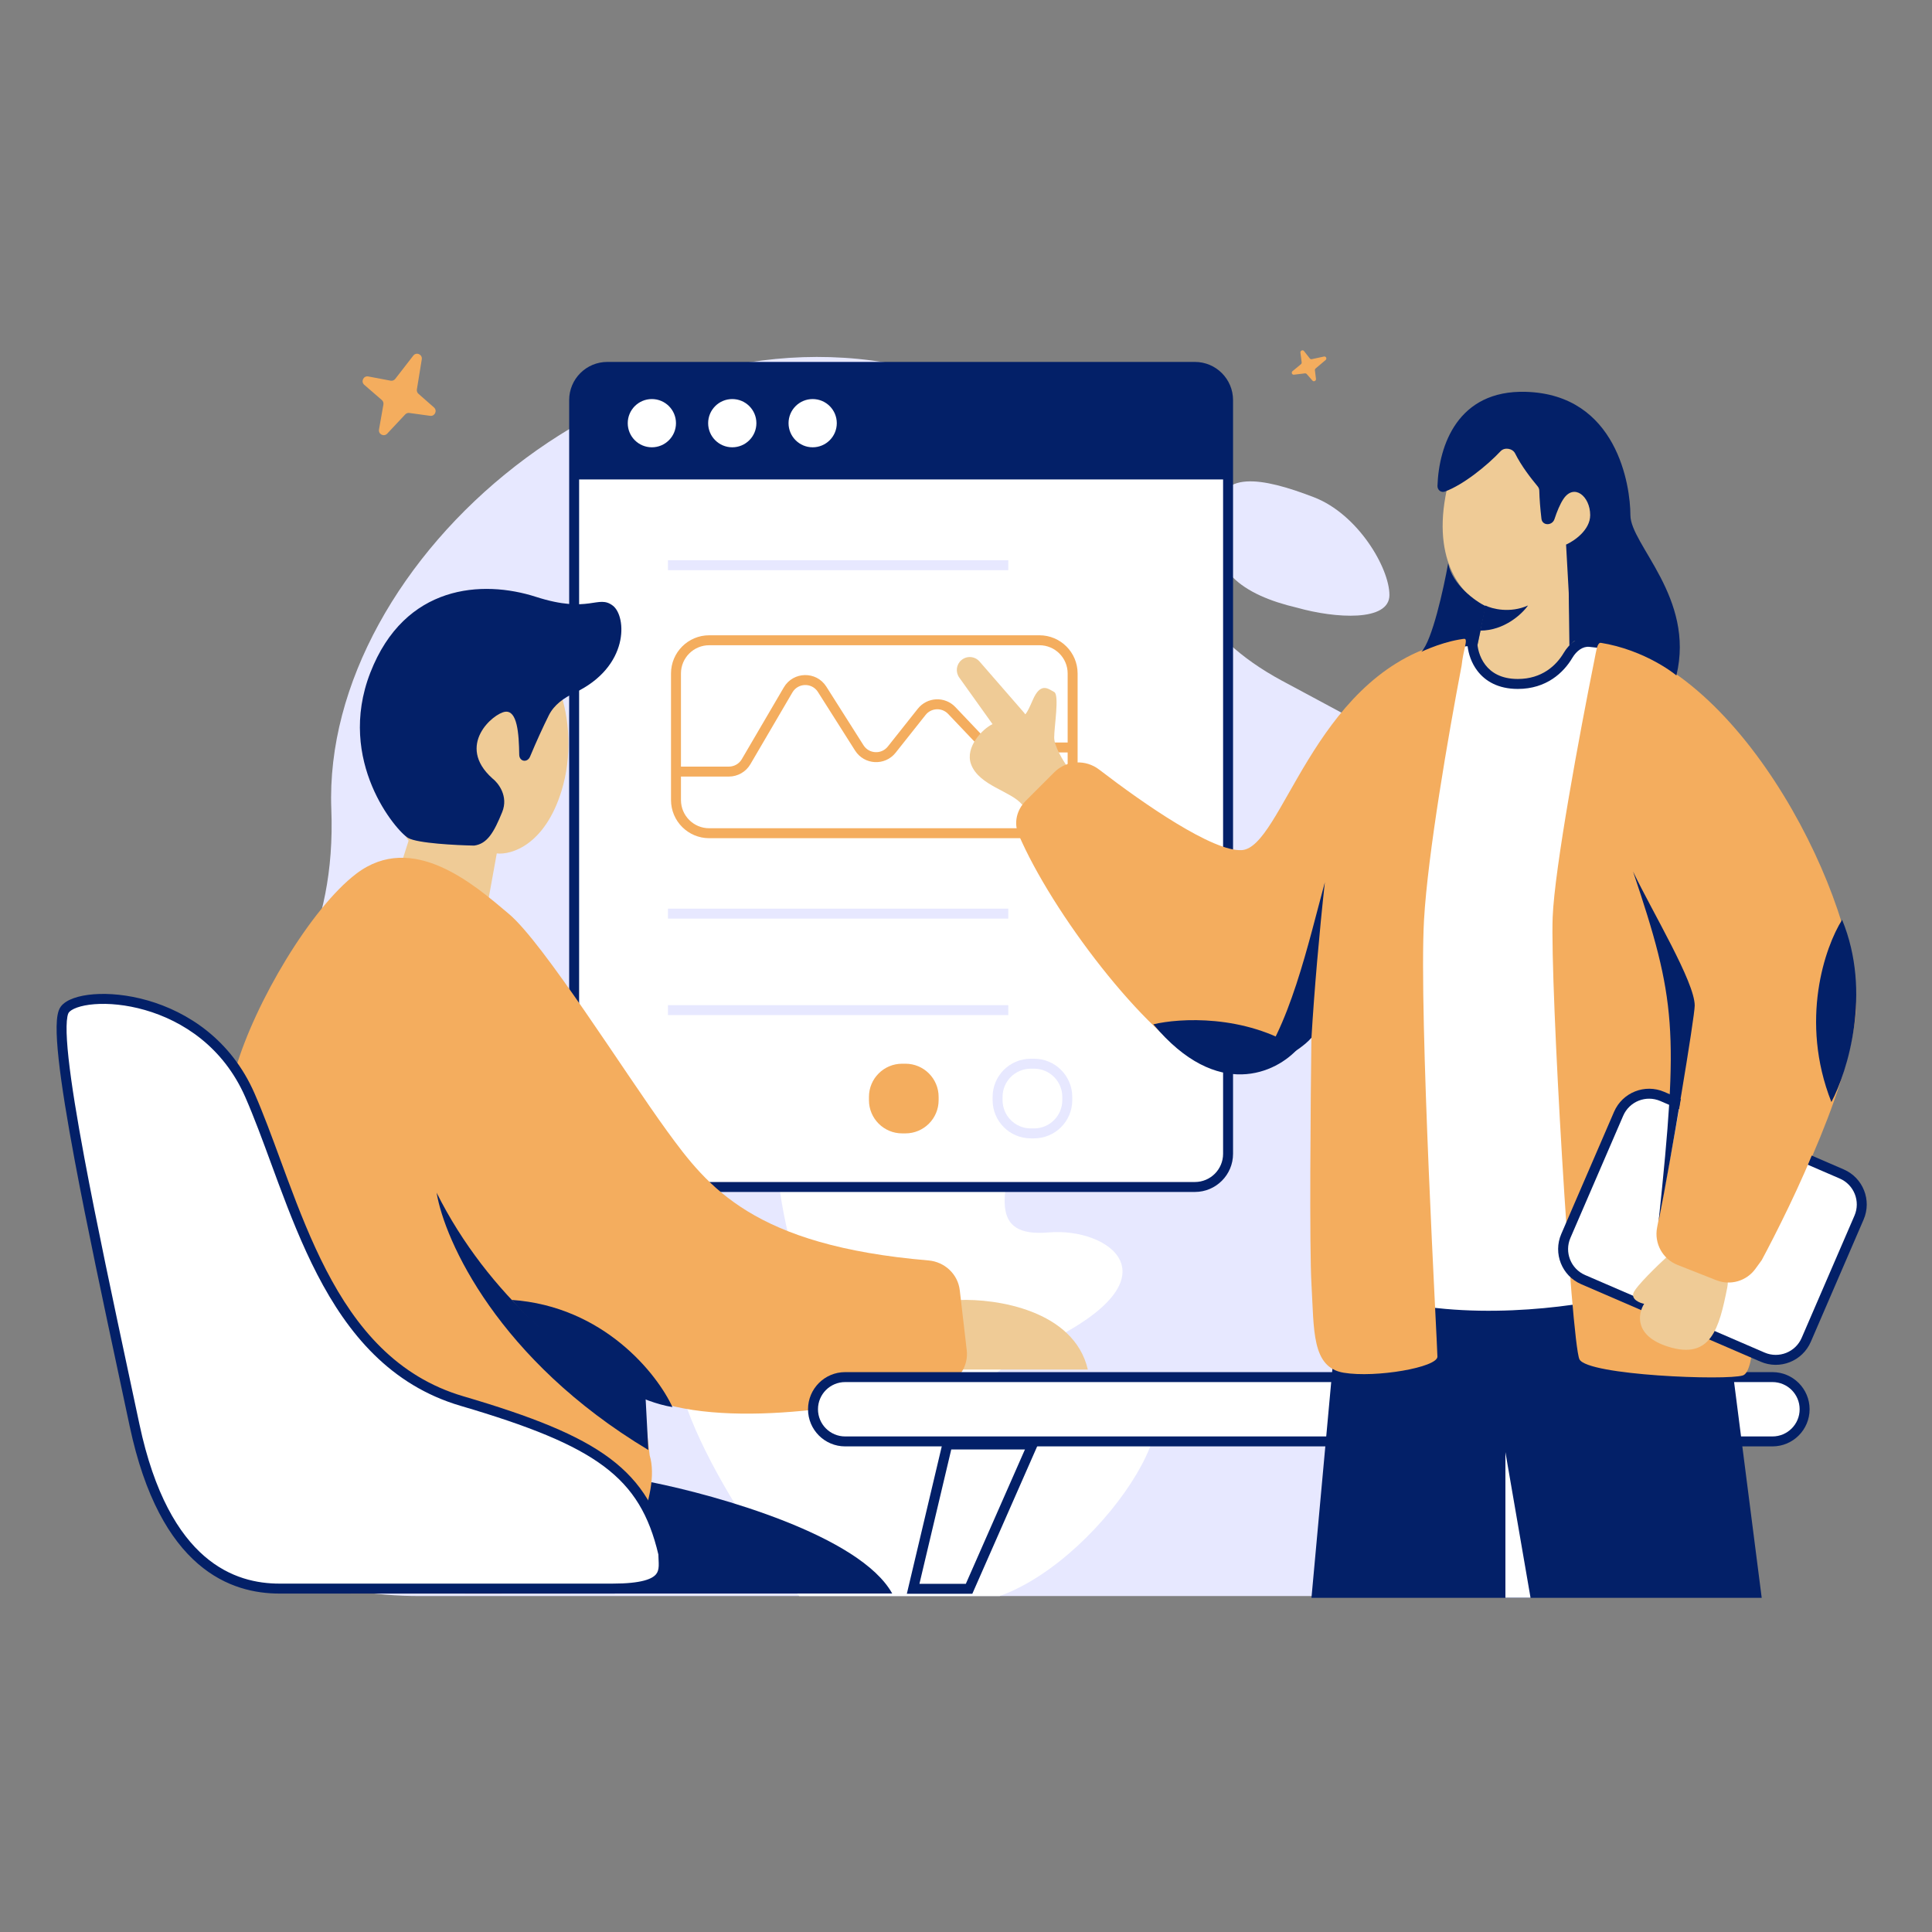 <svg xmlns="http://www.w3.org/2000/svg" width="3000" height="3000" fill="none" viewBox="0 0 3000 3000" id="business-meeting"><rect x="0" y="0" width="3000" height="3000" fill="#808080" stroke="none"/><path fill="#E7E8FF" d="M2157.49 923.953C2157.49 965.854 2072.99 960.238 2014.49 943.745C1929.98 923.953 1871.48 884.369 1890.98 798.605C1890.98 729.334 1959.24 740.8 2040.49 772.216C2108.74 798.605 2157.49 882.052 2157.49 923.953Z"></path><path fill="#E7E8FF" d="M196.072 2065.21C196.072 2156.71 238.029 2246.01 289.573 2319.9C369.685 2434.74 512.068 2478.35 652.029 2478.35H2321.02C2418.01 2478.35 2482.24 2341.26 2485.42 2244.26C2490.14 2100.07 2572.53 1936.72 2548.5 1694.08C2511.04 1315.95 2256.32 1200.41 1990.36 1056.87C1724.4 913.318 1896.71 703.247 1439.71 577.204C982.711 451.162 499.489 867.803 514.472 1256.43C529.456 1645.06 196.072 1701.08 196.072 2065.21Z"></path><path fill="#fff" d="M1241.11 2478.35H1552.19C1720.92 2417.66 1889.65 2137.97 1734.1 2166.99C1578.56 2196.02 1425.65 2182.83 1628.65 2082.56C1831.65 1982.29 1720.92 1905.78 1628.65 1913.69C1536.38 1921.61 1552.19 1858.28 1589.1 1736.91C1626.01 1615.53 1589.1 1504.71 1486.29 1504.71C1383.47 1504.71 1465.2 1805.51 1383.47 1826.62C1301.74 1847.73 1341.29 1707.88 1241.11 1736.91C1140.92 1765.93 1304.38 2111.58 1241.11 2082.56C1177.83 2053.54 1185.74 1913.69 1072.38 2019.23C981.689 2103.67 1147.08 2360.49 1241.11 2478.35Z"></path><path fill="#fff" d="M891.523 621.27C891.523 592.797 914.604 569.716 943.077 569.716H1855.39C1883.86 569.716 1906.94 592.797 1906.94 621.27V1791.59C1906.94 1820.07 1883.86 1843.15 1855.39 1843.15H943.077C914.604 1843.15 891.523 1820.07 891.523 1791.59V621.27Z"></path><path fill="#032068" fill-rule="evenodd" d="M883.796 621.27C883.796 588.53 910.337 561.989 943.077 561.989H1855.39C1888.13 561.989 1914.67 588.53 1914.67 621.27V1791.59C1914.67 1824.33 1888.13 1850.87 1855.39 1850.87H943.077C910.337 1850.87 883.796 1824.33 883.796 1791.59V621.27ZM943.077 577.443C918.872 577.443 899.25 597.065 899.25 621.27V1791.59C899.25 1815.8 918.872 1835.42 943.077 1835.42H1855.39C1879.59 1835.42 1899.21 1815.8 1899.21 1791.59V621.27C1899.21 597.065 1879.59 577.443 1855.39 577.443H943.077Z" clip-rule="evenodd"></path><path fill="#032068" d="M891.523 621.27C891.523 592.797 914.604 569.716 943.077 569.716H1855.39C1883.86 569.716 1906.94 592.797 1906.94 621.27V744.501H891.523V621.27Z"></path><path fill="#fff" d="M1049.66 657.108C1049.66 677.793 1032.89 694.562 1012.21 694.562 991.524 694.562 974.755 677.793 974.755 657.108 974.755 636.423 991.524 619.654 1012.21 619.654 1032.89 619.654 1049.66 636.423 1049.66 657.108zM1174.52 657.108C1174.52 677.793 1157.75 694.562 1137.06 694.562 1116.38 694.562 1099.61 677.793 1099.61 657.108 1099.61 636.423 1116.38 619.654 1137.06 619.654 1157.75 619.654 1174.52 636.423 1174.52 657.108zM1299.36 657.108C1299.36 677.793 1282.59 694.562 1261.9 694.562 1241.22 694.562 1224.45 677.793 1224.45 657.108 1224.45 636.423 1241.22 619.654 1261.9 619.654 1282.59 619.654 1299.36 636.423 1299.36 657.108z"></path><path fill="#E7E8FF" fill-rule="evenodd" d="M1565.69 885.397H1037.18V869.943H1565.69V885.397zM1565.69 1426.4H1037.18V1410.94H1565.69V1426.4zM1565.69 1576.21H1037.18V1560.76H1565.69V1576.21z" clip-rule="evenodd"></path><path fill="#F4AD5E" fill-rule="evenodd" d="M1041.94 1045.75C1041.94 1013.01 1068.48 986.466 1101.22 986.466H1614.02C1646.76 986.466 1673.3 1013.01 1673.3 1045.75V1242.27C1673.3 1275.01 1646.76 1301.55 1614.02 1301.55H1101.22C1068.48 1301.55 1041.94 1275.01 1041.94 1242.27V1045.75ZM1101.22 1001.92C1077.02 1001.92 1057.39 1021.54 1057.39 1045.75V1242.27C1057.39 1266.47 1077.02 1286.1 1101.22 1286.1H1614.02C1638.23 1286.1 1657.85 1266.47 1657.85 1242.27V1045.75C1657.85 1021.54 1638.23 1001.92 1614.02 1001.92H1101.22Z" clip-rule="evenodd"></path><path fill="#F4AD5E" d="M1349.3 1703.27C1349.3 1674.8 1372.38 1651.72 1400.86 1651.72H1405.95C1434.42 1651.72 1457.5 1674.8 1457.5 1703.27V1708.36C1457.5 1736.83 1434.42 1759.92 1405.95 1759.92H1400.86C1372.38 1759.92 1349.3 1736.83 1349.3 1708.36V1703.27Z"></path><path fill="#E7E8FF" fill-rule="evenodd" d="M1541.33 1703.27C1541.33 1670.53 1567.87 1643.99 1600.61 1643.99H1605.7C1638.44 1643.99 1664.98 1670.53 1664.98 1703.27V1708.36C1664.98 1741.1 1638.44 1767.64 1605.7 1767.64H1600.61C1567.87 1767.64 1541.33 1741.1 1541.33 1708.36V1703.27ZM1600.61 1659.44C1576.41 1659.44 1556.78 1679.07 1556.78 1703.27V1708.36C1556.78 1732.57 1576.41 1752.19 1600.61 1752.19H1605.7C1629.91 1752.19 1649.53 1732.57 1649.53 1708.36V1703.27C1649.53 1679.07 1629.91 1659.44 1605.7 1659.44H1600.61Z" clip-rule="evenodd"></path><path fill="#F4AD5E" fill-rule="evenodd" d="M1270.07 1074.48C1260.77 1059.81 1239.23 1060.19 1230.45 1075.19L1165.17 1186.71C1158.24 1198.55 1145.54 1205.84 1131.81 1205.84H1049.67V1190.38H1131.81C1140.05 1190.38 1147.67 1186.01 1151.83 1178.9L1217.11 1067.38C1231.74 1042.4 1267.62 1041.76 1283.13 1066.21L1340.84 1157.21C1349.39 1170.7 1368.69 1171.72 1378.61 1159.2L1425.15 1100.53C1439.76 1082.11 1467.28 1080.88 1483.47 1097.92L1528.86 1145.7C1533.24 1150.32 1539.32 1152.93 1545.68 1152.93H1661.41V1168.38H1545.68C1535.09 1168.38 1524.96 1164.03 1517.66 1156.35L1472.26 1108.57C1462.55 1098.34 1446.03 1099.08 1437.26 1110.13L1390.72 1168.81C1374.19 1189.65 1342.03 1187.96 1327.78 1165.49L1270.07 1074.48Z" clip-rule="evenodd"></path><path fill="#032068" d="M1385.42 2474.4C1335.48 2384.51 1114.92 2322.26 1010.88 2301.46L923.3 2474.4H1385.42Z"></path><path fill="#EFCB96" d="M634.468 1305.41L610.681 1379.89L751.935 1432.68L771.383 1325.19C794.112 1327.8 846.043 1312.01 871.939 1228.02C904.308 1123.03 861.653 990.124 771.751 976.758C681.85 963.392 616.26 1039.17 599.852 1137.87C586.726 1216.82 617.46 1282.46 634.468 1305.41Z"></path><path fill="#032068" d="M633.927 1301.28C648.432 1309.45 708.157 1312.51 736.206 1313.02C756.836 1310.31 767.045 1292.18 779.752 1261.12C789.918 1236.28 773.786 1215.74 764.449 1208.57C707.343 1157.31 765.988 1107.63 784.44 1105.21C803.202 1102.74 805.801 1139 806.26 1171.88C806.412 1182.76 818.903 1184.84 823.09 1174.8C832.571 1152.06 843.378 1128.35 852.257 1110.63C860.416 1094.35 875.607 1083.68 892.066 1075.89C977.93 1035.28 973.038 956.916 951.671 940.514C928.329 922.596 915.621 953.649 832.345 926.82C749.069 899.991 628.329 907.468 575 1044.6C521.671 1181.72 615.795 1291.07 633.927 1301.28Z"></path><path fill="#EFCB96" d="M1689.2 2126.67C1667.63 2034.33 1546.63 2016.2 1488.83 2018.69L1481.13 2126.67H1689.2Z"></path><path fill="#F4AD5E" d="M553.106 1356.79C483.192 1410.05 396.161 1555.58 365.44 1660.91C289.049 1922.83 187.046 2433.83 455.165 2474.4C682.989 2474.67 872.581 2474.51 938.9 2474.4C969.892 2427.66 1027.26 2320.79 1008.79 2259.84L998.391 2168.29C1120.17 2221.75 1339.32 2184.24 1464.97 2150.9C1488.98 2144.53 1504.02 2121.26 1501.15 2096.58L1490.31 2003.39C1487.41 1978.45 1466.79 1959.33 1441.77 1957.21C1170.03 1934.22 1099.17 1843.37 1035.84 1756.3C969.26 1664.74 844.414 1464.99 790.314 1419.21C736.214 1373.43 640.499 1290.2 553.106 1356.79Z"></path><path fill="#032068" d="M677.957 1852.01C757.858 2011.81 894.357 2122.51 1002.56 2172.45L1006.72 2251.52C773.672 2111.69 690.441 1926.92 677.957 1852.01Z"></path><path fill="#032068" d="M1044.17 2184.93C1020.59 2133.61 937.635 2028.46 794.479 2018.47C837.481 2067.02 947.623 2168.29 1044.17 2184.93Z"></path><path fill="#fff" d="M208.933 2213.06C255.615 2432.91 363.15 2466.75 434.008 2466.75H950.847C1042.54 2466.75 1030.04 2437.91 1030.04 2412.93C1000.86 2288.01 930.006 2238.05 717.435 2175.59C504.864 2113.13 459.016 1863.31 388.159 1700.92C317.302 1538.53 125.572 1534.37 100.564 1567.68C75.555 1600.99 150.58 1938.25 208.933 2213.06Z"></path><path fill="#032068" fill-rule="evenodd" d="M119.777 1564.46C112.62 1567 108.547 1569.91 106.743 1572.32C106.252 1572.97 105.352 1574.84 104.616 1578.8C103.912 1582.6 103.482 1587.6 103.372 1593.84C103.153 1606.31 104.221 1622.92 106.421 1643.09C110.817 1683.39 119.63 1737.02 131.084 1798.39C150.007 1899.78 176.039 2021.77 200.981 2138.66C206.225 2163.23 211.42 2187.58 216.491 2211.46C239.613 2320.35 277.561 2382.02 317.458 2416.51C357.254 2450.91 399.867 2459.03 434.008 2459.03H950.846C973.453 2459.03 989.121 2457.24 999.933 2454.39C1010.73 2451.54 1016.04 2447.8 1018.81 2444.36C1021.53 2440.99 1022.62 2436.92 1022.84 2431.55C1022.95 2428.84 1022.84 2425.98 1022.68 2422.81C1022.66 2422.37 1022.63 2421.93 1022.61 2421.48C1022.48 2419.05 1022.34 2416.44 1022.32 2413.84C1008.03 2353.23 983.858 2311.47 937.877 2277.02C891.152 2242.01 821.488 2214.22 715.257 2183C606.101 2150.93 540.152 2070.75 492.792 1979.28C469.119 1933.56 449.968 1884.79 432.366 1837.51C428.484 1827.08 424.681 1816.73 420.922 1806.51C407.582 1770.22 394.808 1735.48 381.076 1704.01C346.759 1625.36 283.238 1585.02 225.038 1568.34C195.902 1559.99 168.301 1557.63 146.685 1559.31C135.868 1560.15 126.751 1561.99 119.777 1564.46ZM229.297 1553.48C290.928 1571.15 358.701 1614.09 395.241 1697.83C409.175 1729.76 422.161 1765.09 435.527 1801.45C439.262 1811.6 443.026 1821.84 446.85 1832.11C464.415 1879.3 483.298 1927.33 506.516 1972.18C552.937 2061.83 616.198 2137.79 719.613 2168.18C825.953 2199.42 898.003 2227.84 947.143 2264.65C996.815 2301.87 1022.65 2347.32 1037.56 2411.17L1037.77 2412.04V2412.93C1037.77 2415.38 1037.9 2417.87 1038.04 2420.6C1038.07 2421.06 1038.09 2421.54 1038.11 2422.02C1038.28 2425.21 1038.43 2428.7 1038.28 2432.2C1037.98 2439.27 1036.46 2447.1 1030.84 2454.06C1025.28 2460.96 1016.53 2465.99 1003.88 2469.33C991.244 2472.66 974.088 2474.48 950.846 2474.48H434.008C397.291 2474.48 350.708 2465.68 307.351 2428.2C264.095 2390.8 224.935 2325.63 201.374 2214.67C196.312 2190.83 191.122 2166.51 185.883 2141.96C160.94 2025.07 134.855 1902.83 115.891 1801.23C104.42 1739.76 95.519 1685.66 91.058 1644.76C88.83 1624.34 87.684 1606.99 87.92 1593.56C88.038 1586.86 88.503 1580.93 89.42 1575.99C90.304 1571.22 91.749 1566.55 94.384 1563.04C98.832 1557.11 106.221 1552.87 114.612 1549.9C123.188 1546.85 133.706 1544.82 145.487 1543.9C169.068 1542.07 198.517 1544.66 229.297 1553.48Z" clip-rule="evenodd"></path><path fill="#fff" d="M2752.26 2138.35H1312.37C1284.79 2138.35 1262.43 2160.7 1262.43 2188.29C1262.43 2215.87 1284.79 2238.22 1312.37 2238.22H2752.26C2779.84 2238.22 2802.2 2215.87 2802.2 2188.29C2802.2 2160.7 2779.84 2138.35 2752.26 2138.35Z"></path><path fill="#032068" fill-rule="evenodd" d="M1254.7 2188.29C1254.7 2156.44 1280.52 2130.62 1312.37 2130.62H2752.26C2784.11 2130.62 2809.93 2156.44 2809.93 2188.29C2809.93 2220.13 2784.11 2245.95 2752.26 2245.95H1312.37C1280.52 2245.95 1254.7 2220.13 1254.7 2188.29ZM1312.37 2146.07C1289.06 2146.07 1270.16 2164.97 1270.16 2188.29C1270.16 2211.6 1289.06 2230.5 1312.37 2230.5H2752.26C2775.57 2230.5 2794.47 2211.6 2794.47 2188.29C2794.47 2164.97 2775.58 2146.07 2752.26 2146.07H1312.37Z" clip-rule="evenodd"></path><path fill="#fff" d="M1417.9 2467.1L1470.99 2243.01H1603.36L1504.77 2467.1H1417.9Z"></path><path fill="#032068" fill-rule="evenodd" d="M1464.88 2235.28H1615.2L1509.81 2474.82H1408.13L1464.88 2235.28ZM1477.1 2250.73L1427.68 2459.37H1499.73L1591.52 2250.73H1477.1Z" clip-rule="evenodd"></path><path fill="#fff" d="M2631.08 2467.1L2580.5 2243.01H2445.63L2542.57 2467.1H2631.08Z"></path><path fill="#032068" fill-rule="evenodd" d="M2588.75 2232.7H2429.93L2535.8 2477.41H2643.98L2588.75 2232.7ZM2572.26 2253.32L2618.18 2456.79H2549.34L2461.32 2253.32H2572.26Z" clip-rule="evenodd"></path><path fill="#F4AD5E" d="M641.76 552.188L613.719 588.357C612.012 590.558 609.23 591.616 606.505 591.102L571.846 584.562C564.39 583.155 559.891 592.593 565.646 597.571L592.885 621.133C594.874 622.853 595.813 625.502 595.356 628.102L588.522 666.953C587.238 674.257 596.167 678.778 601.222 673.383L629.203 643.526C630.846 641.773 633.227 640.926 635.599 641.252L667.981 645.693C675.276 646.693 679.407 637.538 673.86 632.663L649.778 611.498C647.844 609.799 646.92 607.213 647.335 604.662L654.928 557.993C656.17 550.36 646.487 546.091 641.76 552.188zM2055.85 553.625L2036.94 557.711C2035.79 557.96 2034.62 557.547 2033.91 556.641L2024.86 545.123C2022.91 542.645 2018.86 544.476 2019.28 547.647L2021.24 562.656C2021.39 563.752 2020.94 564.863 2020.07 565.58L2007.07 576.287C2004.62 578.3 2006.16 582.185 2009.26 581.812L2026.38 579.75C2027.39 579.629 2028.37 580.001 2029.03 580.75L2037.95 590.972C2039.96 593.275 2043.81 591.435 2043.44 588.354L2041.79 574.977C2041.66 573.903 2042.09 572.816 2042.94 572.104L2058.36 559.074C2060.89 556.943 2059.04 552.936 2055.85 553.625z"></path><path fill="#EFCB96" d="M2306.94 941.357L2290.3 1020.43V1070.36L2327.75 1103.66L2440.11 1091.17V1016.26L2435.95 928.871C2481.72 870.609 2498.37 758.249 2448.43 699.987C2398.49 641.726 2269.49 633.403 2244.52 770.733C2224.54 880.598 2277.81 930.259 2306.94 941.357Z"></path><path fill="#032068" d="M2036.44 2481.13L2079.07 2015.03H2675.9L2735.58 2481.13H2036.44Z"></path><path fill="#EFCB96" d="M1636.93 1145.27C1636.93 1158.59 1650.8 1181.34 1657.74 1191.05L1649.42 1240.99L1586.99 1249.31C1570.35 1228.5 1520.41 1220.18 1507.92 1186.89C1497.94 1160.25 1525.96 1131.4 1541.22 1124.46L1489.49 1052.05C1483.44 1043.57 1484.86 1031.87 1492.77 1025.1C1501.16 1017.91 1513.77 1018.83 1521.02 1027.17L1591.16 1107.82C1591.16 1110.59 1593.65 1110.32 1603.64 1087.01C1616.12 1057.88 1628.61 1070.36 1636.93 1074.53C1645.26 1078.69 1636.93 1128.63 1636.93 1145.27Z"></path><path fill="#fff" d="M2356.88 1062.04C2300.28 1062.04 2286.14 1017.65 2286.14 995.457C2246.18 995.457 2220.02 1014.96 2211.69 1020.51L2144.64 1211.86L2132.16 2019.2C2271.99 2062.48 2448.44 2037.23 2519.18 2019.2L2564.96 1024.59C2537.45 1007.08 2497.26 999.439 2468.38 996.719C2454.25 995.388 2442.09 1005.39 2434.87 1017.61C2422.32 1038.85 2397.79 1062.04 2356.88 1062.04Z"></path><path fill="#032068" fill-rule="evenodd" d="M2218.14 1025.48L2152.35 1213.23L2139.98 2013.48C2273.4 2052.78 2439.24 2030.57 2511.73 2013.08L2557.03 1028.81C2531.25 1013.92 2494.89 1006.98 2467.66 1004.41C2457.85 1003.49 2448.06 1010.48 2441.52 1021.54C2427.99 1044.44 2401.25 1069.77 2356.88 1069.77C2326.26 1069.77 2306.27 1057.61 2294.15 1041.77C2284.63 1029.33 2280.25 1015.01 2278.89 1003.41C2248.28 1005.36 2227.39 1019.21 2218.14 1025.48ZM2209.09 1012.94C2219.05 1006.16 2246.14 987.729 2286.14 987.729H2293.86V995.457C2293.86 1005.22 2297.04 1020.11 2306.42 1032.38C2315.52 1044.28 2330.91 1054.31 2356.88 1054.31C2394.34 1054.31 2416.65 1033.26 2428.22 1013.68C2436.13 1000.3 2450.65 987.287 2469.11 989.025C2498.27 991.773 2539.99 999.541 2569.11 1018.07L2572.88 1020.47L2526.64 2025.27L2521.09 2026.68C2449.78 2044.86 2271.69 2070.47 2129.87 2026.58L2124.34 2024.87L2136.94 1210.48L2205.26 1015.52L2207.41 1014.08C2207.9 1013.75 2208.46 1013.37 2209.09 1012.94Z" clip-rule="evenodd"></path><path fill="#F4AD5E" d="M2211.22 1428.26C2217.05 1326.37 2248.74 1142.83 2269.6 1033.41 2274.7 986.987 2292.15 983.662 2235.78 999.863 2038.39 1056.59 1990.62 1316.16 1928.24 1320.06 1883.84 1322.83 1776.59 1248.69 1706.77 1195.01 1685.77 1178.87 1655.96 1180.34 1637.23 1199.07L1592.61 1243.7C1578.94 1257.36 1573.85 1277.54 1581.44 1295.31 1633 1416.19 1777.97 1606.98 1869.98 1652.98 1949.88 1692.93 2014.24 1636.33 2036.44 1603.04 2035.05 1709.85 2033.11 1937.63 2036.44 1994.23 2040.6 2064.97 2036.44 2123.23 2086.38 2131.56 2136.32 2139.88 2232.03 2123.23 2232.03 2106.59 2232.03 2089.94 2202.9 1573.91 2211.22 1428.26zM2410.98 1424.1C2414.04 1347.57 2452.51 1140.9 2475.94 1023.99 2481.81 994.714 2479.47 992.948 2510.25 1001.5 2725.93 1061.43 2897.18 1430.54 2881.23 1578.07 2867.92 1701.25 2770.26 1895.74 2723.09 1977.58 2725.87 2027.52 2726.42 2129.06 2706.45 2135.72 2681.48 2144.04 2465.08 2135.72 2452.59 2110.75 2440.11 2085.78 2406.82 1528.13 2410.98 1424.1z"></path><path fill="#fff" d="M2458.31 1986.98C2432.17 1975.68 2420.13 1945.34 2431.43 1919.2L2513.4 1729.44C2524.7 1703.3 2555.04 1691.27 2581.18 1702.56L2859.82 1822.93C2885.96 1834.22 2898 1864.57 2886.7 1890.7L2804.73 2080.47C2793.43 2106.61 2763.09 2118.64 2736.95 2107.35L2458.31 1986.98Z"></path><path fill="#032068" fill-rule="evenodd" d="M2455.24 1994.07C2425.19 1981.08 2411.35 1946.19 2424.33 1916.14L2506.31 1726.37C2519.29 1696.32 2554.19 1682.48 2584.24 1695.46L2862.89 1815.84C2892.94 1828.82 2906.78 1863.71 2893.8 1893.77L2811.82 2083.53C2798.83 2113.59 2763.94 2127.43 2733.89 2114.44L2455.24 1994.07ZM2438.52 1922.27C2428.92 1944.49 2439.15 1970.28 2461.37 1979.88L2740.02 2100.26C2762.24 2109.86 2788.03 2099.62 2797.63 2077.4L2879.61 1887.64C2889.21 1865.42 2878.98 1839.62 2856.76 1830.03L2578.11 1709.65C2555.89 1700.05 2530.1 1710.28 2520.5 1732.5L2438.52 1922.27Z" clip-rule="evenodd"></path><path fill="#032068" d="M2860.43 1428.26C2834.07 1469.87 2793.84 1584.73 2843.78 1711.24 2868.75 1664.08 2907.04 1541.45 2860.43 1428.26zM1790.91 1590.56C1831.14 1580.85 1932.4 1574.74 2015.64 1628.01 1982.34 1665.47 1890.79 1710.41 1790.91 1590.56z"></path><path fill="#032068" d="M2057.24 1370C2048.92 1444.9 2040.6 1540.62 2036.44 1611.36C2016.46 1634.67 1967.08 1657.14 1944.88 1665.46C2001.48 1602.21 2032.27 1461.55 2057.24 1370Z"></path><path fill="#EFCB96" d="M2536.36 2007.93C2539.69 1997.94 2573.81 1964.93 2590.46 1949.67C2625.14 1945.51 2692 1949.67 2682.01 1999.61C2669.53 2062.03 2657.04 2111.97 2590.46 2091.16C2537.19 2074.52 2543.29 2039.84 2553 2024.58C2546.07 2023.19 2533.03 2017.92 2536.36 2007.93Z"></path><path fill="#fff" d="M2376.61 2480.96L2337.59 2254.86V2480.96H2376.61Z"></path><path fill="#032068" d="M2431.79 845.641L2435.95 920.549 2436.97 1002.44C2438.51 1002.37 2443.18 995.337 2444.7 995.301 2519.21 993.531 2581.36 1031.13 2603.11 1048.81 2632.24 928.12 2531.67 845.641 2531.67 799.864 2531.67 754.087 2510.86 612.595 2369.37 608.434 2263.23 605.312 2234.18 692.187 2232.11 754.493 2231.9 760.829 2237.69 765.49 2243.64 763.295 2272.14 752.776 2308.57 723.512 2330.24 700.515 2336.27 694.118 2348.7 696.164 2352.63 704.028 2362.64 724.097 2377.3 742.681 2387.79 755.381 2389.33 757.24 2390.17 759.552 2390.21 761.964 2390.44 773.763 2391.67 789.773 2393.56 805.586 2394.89 816.676 2410.31 816.635 2413.79 806.023 2417.71 794.092 2422.44 782.681 2427.63 774.895 2444.27 749.925 2469.24 770.733 2469.24 799.864 2469.24 823.169 2444.27 840.092 2431.79 845.641zM2207.06 1012.1C2223.71 995.457 2241.74 913.614 2248.68 874.772 2255.34 908.065 2290.3 933.034 2306.94 941.357L2294.02 1002.44 2290.15 990.851C2256.86 990.851 2222.32 1005.17 2207.06 1012.1z"></path><path fill="#F4AD5E" d="M2665.17 1987.93L2604.88 1964.18C2581.75 1955.06 2568.42 1930.75 2573.1 1906.33C2586.1 1838.59 2602.71 1749.63 2614.89 1678.39L2822.97 1769.5C2799.67 1832.76 2755 1920.71 2735.58 1956.77L2725.75 1970.28C2711.94 1989.28 2687.02 1996.54 2665.17 1987.93Z"></path><path fill="#032068" d="M2631.54 1561.43C2631.54 1524.8 2566.34 1417.16 2535.82 1353.35 2602.86 1552.67 2606.76 1599.48 2575.55 1895.96 2595.06 1798.44 2631.54 1578.9 2631.54 1561.43zM2372.7 940.197C2344.61 952.68 2316.79 945.398 2306.38 940.197L2298.58 979.207C2336.03 979.207 2363.6 953.2 2372.7 940.197z"></path></svg>